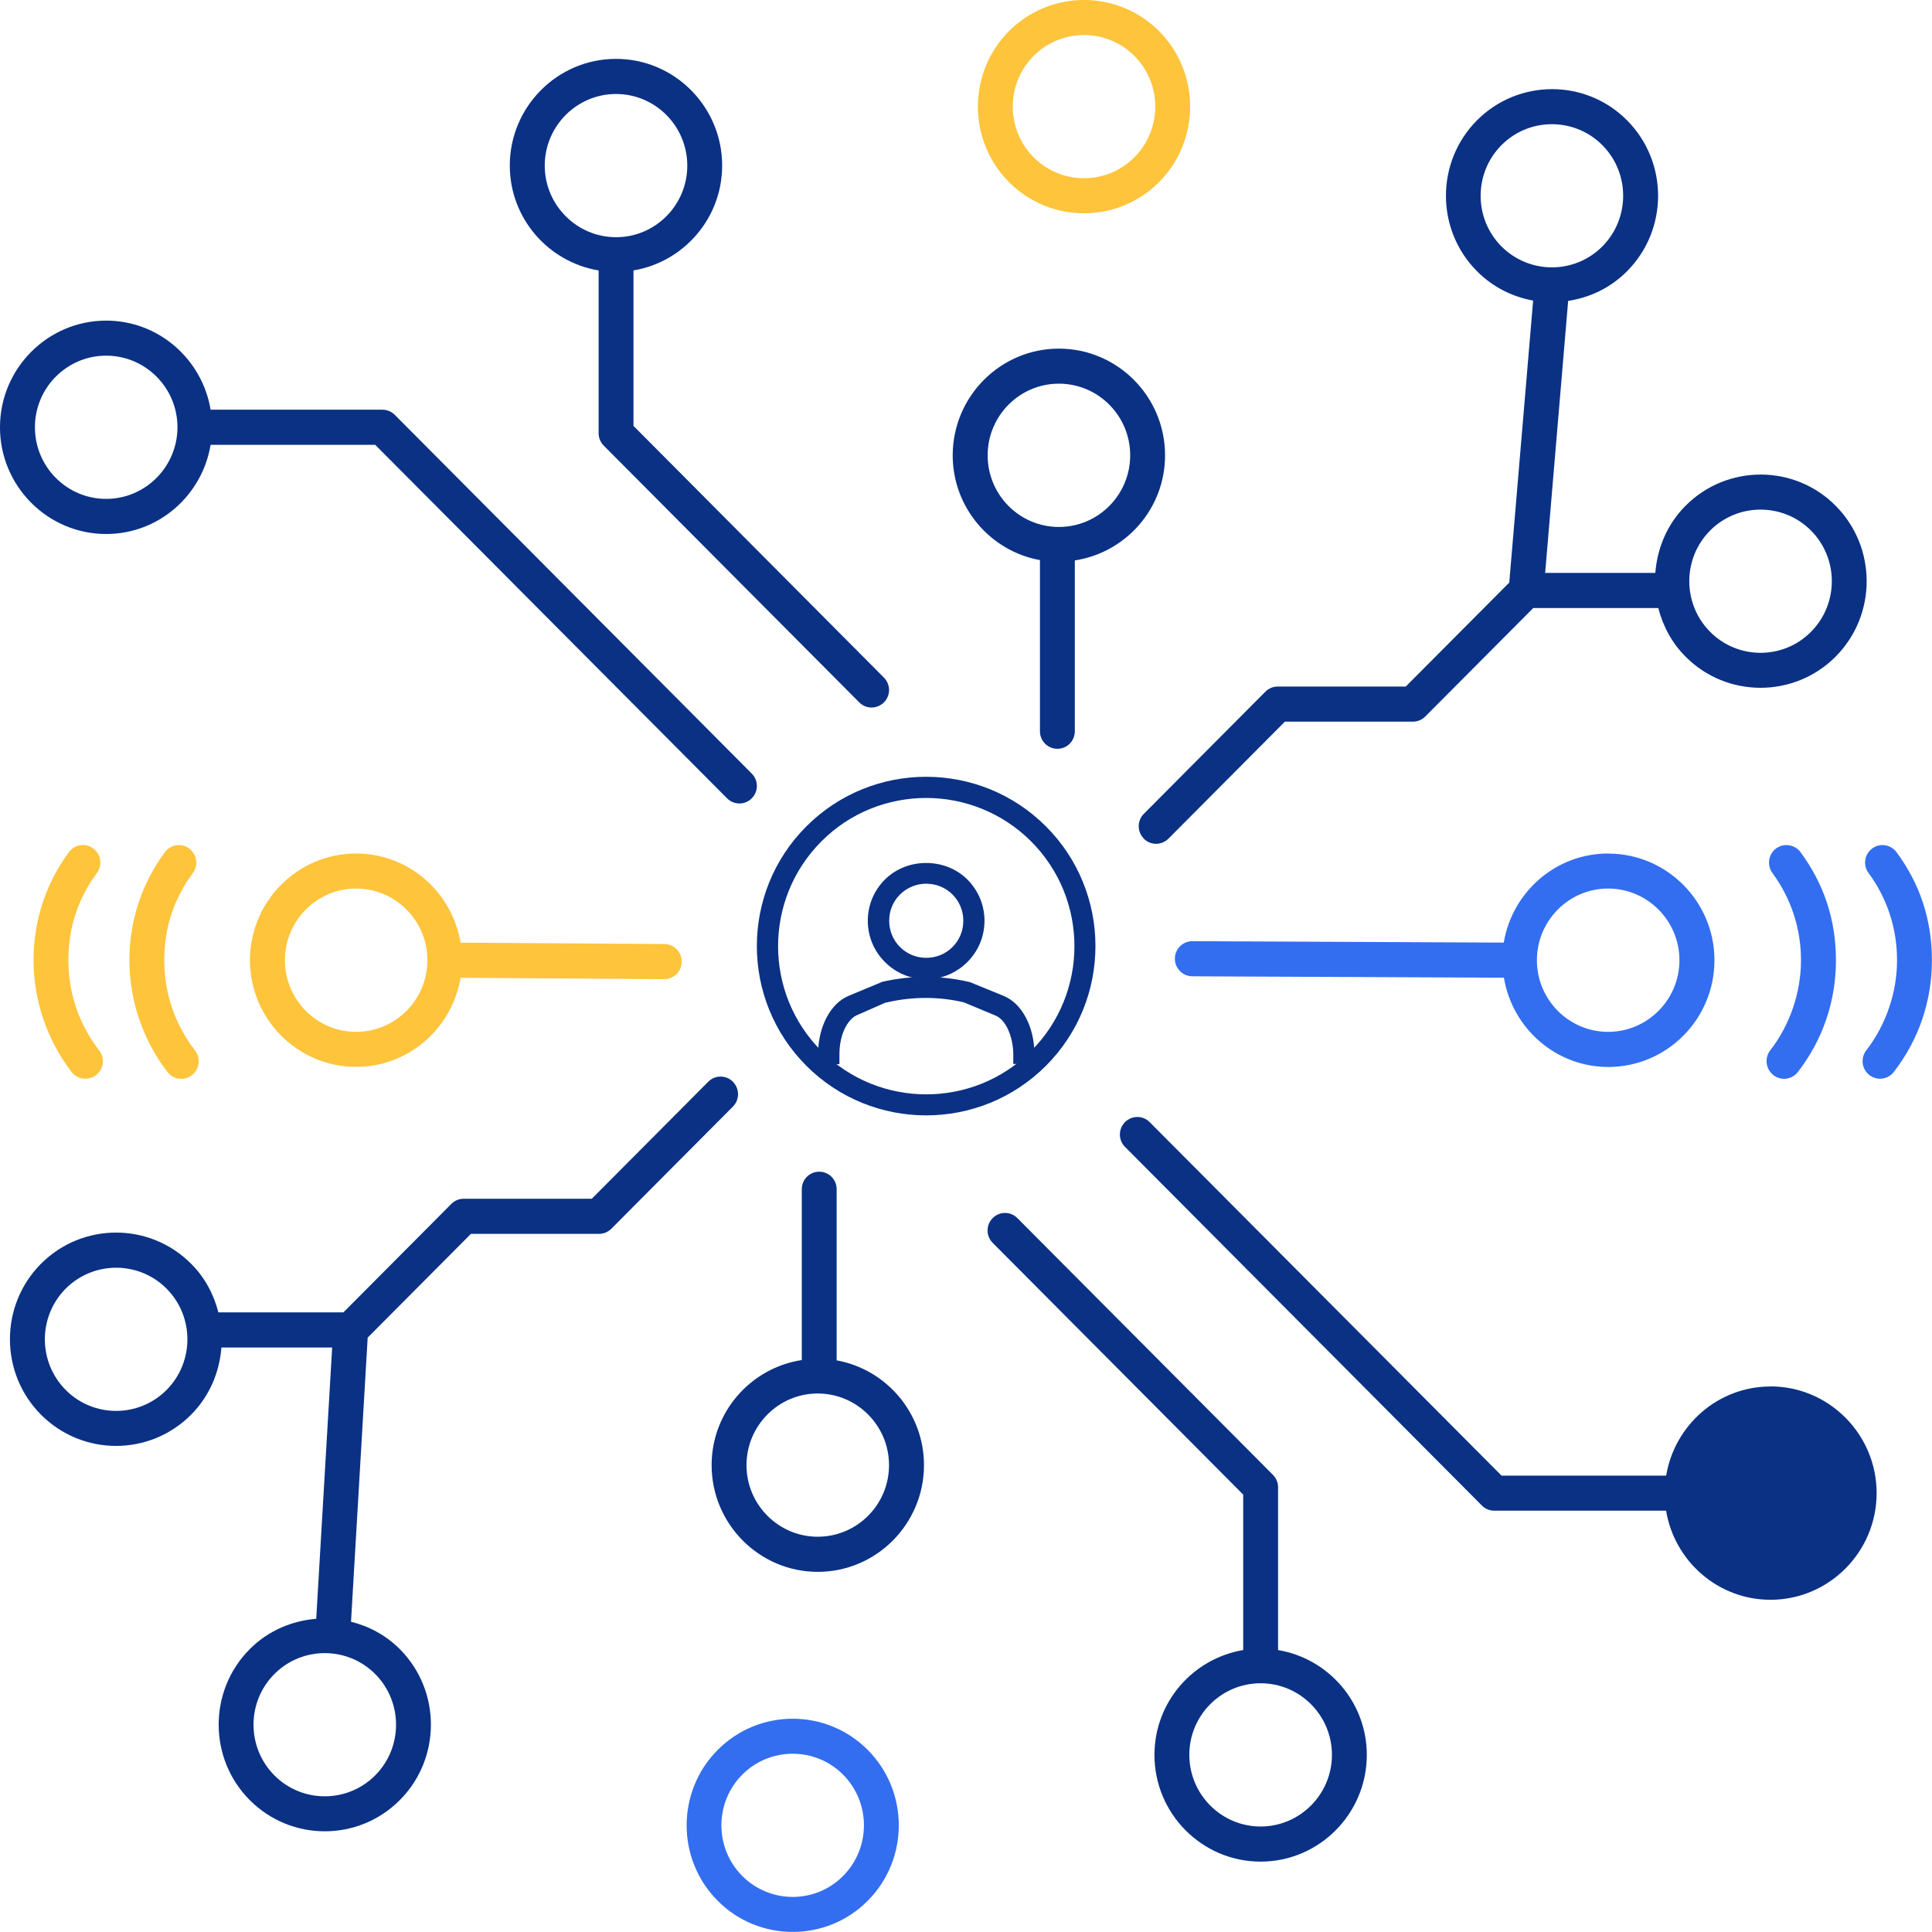 <?xml version="1.0" encoding="UTF-8"?> <svg xmlns="http://www.w3.org/2000/svg" width="125" height="125" viewBox="0 0 125 125" fill="none"><g clip-path="url(#clip0_18721_1376)"><path d="M12.244 54.895C11.741 54.528 11.04 54.635 10.664 55.135C9.17 57.172 8.372 59.587 8.372 62.13C8.372 64.672 9.226 67.281 10.836 69.359C11.06 69.65 11.39 69.799 11.731 69.799C11.975 69.799 12.219 69.722 12.422 69.558C12.915 69.176 13.001 68.461 12.62 67.966C11.319 66.286 10.628 64.264 10.628 62.13C10.628 59.996 11.263 58.127 12.478 56.488C12.849 55.983 12.742 55.273 12.239 54.9L12.244 54.895Z" fill="#FDC43C"></path><path d="M6.035 54.895C5.542 54.517 4.831 54.63 4.46 55.13C2.961 57.162 2.169 59.582 2.169 62.125C2.169 64.667 3.022 67.276 4.633 69.354C4.856 69.645 5.187 69.793 5.527 69.793C5.771 69.793 6.015 69.717 6.218 69.553C6.711 69.171 6.802 68.456 6.416 67.96C5.115 66.281 4.424 64.259 4.424 62.125C4.424 59.991 5.06 58.122 6.269 56.483C6.64 55.983 6.538 55.268 6.035 54.9V54.895Z" fill="#FDC43C"></path><path d="M114.736 69.558C114.939 69.717 115.183 69.799 115.427 69.799C115.762 69.799 116.097 69.65 116.321 69.359C117.932 67.281 118.785 64.78 118.785 62.13C118.785 59.48 117.992 57.172 116.494 55.135C116.118 54.635 115.416 54.528 114.913 54.895C114.41 55.268 114.309 55.978 114.675 56.483C115.884 58.127 116.524 60.077 116.524 62.125C116.524 64.172 115.833 66.281 114.532 67.96C114.151 68.456 114.243 69.165 114.731 69.553L114.736 69.558Z" fill="#326EEF"></path><path d="M122.702 55.135C122.332 54.635 121.625 54.523 121.127 54.9C120.624 55.273 120.523 55.983 120.894 56.483C122.103 58.122 122.738 60.072 122.738 62.125C122.738 64.177 122.047 66.281 120.746 67.96C120.365 68.456 120.452 69.165 120.944 69.553C121.148 69.712 121.392 69.793 121.635 69.793C121.971 69.793 122.306 69.645 122.53 69.354C124.14 67.276 124.994 64.775 124.994 62.125C124.994 59.475 124.201 57.162 122.702 55.13V55.135Z" fill="#326EEF"></path><path d="M29.798 60.996C29.26 57.729 26.445 55.222 23.041 55.222C19.256 55.222 16.172 58.321 16.172 62.125C16.172 65.928 19.256 69.028 23.041 69.028C26.44 69.028 29.25 66.526 29.798 63.263L42.973 63.35H42.978C43.598 63.35 44.106 62.845 44.106 62.222C44.106 61.594 43.608 61.083 42.983 61.078L29.798 60.991V60.996ZM23.041 66.761C20.5 66.761 18.433 64.683 18.433 62.125C18.433 59.567 20.5 57.489 23.041 57.489C25.581 57.489 27.654 59.567 27.654 62.125C27.654 64.683 25.586 66.761 23.041 66.761Z" fill="#FDC43C"></path><path d="M104.045 55.222C100.646 55.222 97.837 57.724 97.293 60.986L77.142 60.894C76.522 60.894 76.014 61.4 76.014 62.028C76.014 62.651 76.517 63.161 77.142 63.166L97.303 63.258C97.847 66.526 100.656 69.033 104.056 69.033C107.846 69.033 110.925 65.933 110.925 62.13C110.925 58.326 107.841 55.227 104.056 55.227L104.045 55.222ZM104.045 66.761C101.505 66.761 99.437 64.683 99.437 62.125C99.437 59.567 101.505 57.489 104.045 57.489C106.586 57.489 108.659 59.567 108.659 62.125C108.659 64.683 106.591 66.761 104.045 66.761Z" fill="#326EEF"></path><path d="M67.285 36.239V47.313C67.285 47.941 67.788 48.447 68.413 48.447C69.038 48.447 69.541 47.941 69.541 47.313V36.26C72.839 35.754 75.379 32.911 75.379 29.459C75.379 25.65 72.295 22.556 68.51 22.556C64.724 22.556 61.64 25.655 61.64 29.459C61.64 32.844 64.084 35.657 67.285 36.239ZM68.51 24.823C71.055 24.823 73.123 26.901 73.123 29.459C73.123 32.017 71.055 34.095 68.51 34.095C65.964 34.095 63.901 32.017 63.901 29.459C63.901 26.901 65.969 24.823 68.51 24.823Z" fill="#0A3184"></path><path d="M6.868 34.55C10.273 34.55 13.082 32.048 13.626 28.78H24.276L47.043 51.653C47.261 51.873 47.551 51.985 47.841 51.985C48.13 51.985 48.415 51.873 48.638 51.653C49.08 51.209 49.08 50.494 48.638 50.05L25.541 26.84C25.332 26.626 25.043 26.508 24.743 26.508H13.626C13.082 23.246 10.273 20.744 6.868 20.744C3.083 20.744 -0.001 23.843 -0.001 27.647C-0.001 31.45 3.083 34.55 6.868 34.55ZM6.868 23.011C9.414 23.011 11.482 25.089 11.482 27.642C11.482 30.194 9.414 32.278 6.868 32.278C4.323 32.278 2.26 30.2 2.26 27.642C2.26 25.084 4.328 23.011 6.868 23.011Z" fill="#0A3184"></path><path d="M70.136 13.8C71.894 13.8 73.652 13.126 74.993 11.779C77.671 9.088 77.671 4.707 74.993 2.017C72.315 -0.674 67.961 -0.674 65.278 2.017C62.601 4.707 62.601 9.088 65.278 11.779C66.62 13.126 68.373 13.8 70.136 13.8ZM66.874 3.62C67.773 2.716 68.957 2.267 70.136 2.267C71.314 2.267 72.498 2.716 73.397 3.62C75.196 5.427 75.196 8.368 73.397 10.175C71.599 11.983 68.667 11.983 66.874 10.175C65.075 8.368 65.075 5.427 66.874 3.62Z" fill="#FDC43C"></path><path d="M74.002 54.262C74.221 54.482 74.51 54.594 74.8 54.594C75.09 54.594 75.374 54.482 75.597 54.262L83.132 46.691H91.414C91.714 46.691 91.999 46.573 92.212 46.359L99.203 39.339H107.292C107.587 40.492 108.156 41.585 109.055 42.483C110.391 43.831 112.149 44.5 113.907 44.5C115.665 44.5 117.429 43.826 118.765 42.483C121.442 39.793 121.442 35.412 118.765 32.722C116.097 30.031 111.733 30.031 109.055 32.722C107.851 33.932 107.221 35.484 107.099 37.066H99.971L101.459 19.468C102.857 19.253 104.198 18.63 105.27 17.548C107.948 14.857 107.948 10.477 105.27 7.786C102.602 5.095 98.238 5.095 95.56 7.786C92.883 10.477 92.883 14.857 95.56 17.548C96.587 18.579 97.862 19.207 99.193 19.447L97.649 37.694L90.952 44.419H82.67C82.37 44.419 82.086 44.536 81.872 44.75L74.007 52.654C73.565 53.098 73.565 53.813 74.007 54.257L74.002 54.262ZM110.646 34.325C111.545 33.421 112.724 32.972 113.907 32.972C115.091 32.972 116.27 33.421 117.169 34.325C118.968 36.132 118.968 39.073 117.169 40.88C115.371 42.693 112.439 42.688 110.646 40.88C108.847 39.073 108.847 36.132 110.646 34.325ZM97.146 9.389C98.045 8.485 99.224 8.036 100.408 8.036C101.591 8.036 102.77 8.485 103.669 9.389C105.468 11.197 105.468 14.137 103.669 15.945C101.871 17.752 98.944 17.747 97.146 15.945C95.347 14.137 95.347 11.197 97.146 9.389Z" fill="#0A3184"></path><path d="M38.731 17.502V28.03C38.731 28.331 38.847 28.617 39.061 28.831L55.594 45.445C55.813 45.664 56.102 45.777 56.392 45.777C56.681 45.777 56.966 45.664 57.19 45.445C57.632 45.001 57.632 44.286 57.19 43.842L40.986 27.555V17.497C44.233 16.951 46.723 14.127 46.723 10.711C46.723 6.903 43.639 3.809 39.853 3.809C36.068 3.809 32.984 6.908 32.984 10.711C32.984 14.127 35.474 16.951 38.725 17.497L38.731 17.502ZM39.859 6.081C42.399 6.081 44.467 8.159 44.467 10.717C44.467 13.274 42.399 15.347 39.859 15.347C37.318 15.347 35.245 13.269 35.245 10.717C35.245 8.164 37.313 6.081 39.859 6.081Z" fill="#0A3184"></path><path d="M54.131 88.015V76.941C54.131 76.313 53.628 75.808 53.003 75.808C52.378 75.808 51.875 76.313 51.875 76.941V87.995C48.583 88.5 46.042 91.344 46.042 94.795C46.042 98.599 49.126 101.698 52.911 101.698C56.697 101.698 59.781 98.599 59.781 94.795C59.781 91.41 57.337 88.597 54.136 88.015H54.131ZM52.906 99.426C50.366 99.426 48.298 97.348 48.298 94.795C48.298 92.243 50.366 90.159 52.906 90.159C55.447 90.159 57.52 92.237 57.52 94.795C57.52 97.353 55.452 99.426 52.906 99.426Z" fill="#0A3184"></path><path d="M114.553 89.705C111.154 89.705 108.344 92.207 107.8 95.474H97.151L74.383 72.601C73.941 72.157 73.23 72.157 72.788 72.601C72.346 73.046 72.346 73.76 72.788 74.204L95.88 97.409C96.089 97.624 96.378 97.741 96.678 97.741H107.795C108.339 101.004 111.149 103.505 114.548 103.505C118.338 103.505 121.417 100.406 121.417 96.603C121.417 92.799 118.333 89.7 114.548 89.7L114.553 89.705Z" fill="#0A3184"></path><path d="M46.433 113.221C43.756 115.912 43.756 120.288 46.433 122.978C47.77 124.326 49.528 124.995 51.291 124.995C53.054 124.995 54.807 124.321 56.143 122.978C58.821 120.288 58.821 115.907 56.143 113.221C53.47 110.526 49.106 110.531 46.433 113.221ZM54.547 121.375C52.759 123.182 49.827 123.182 48.024 121.375C46.225 119.568 46.225 116.627 48.024 114.819C48.923 113.916 50.102 113.467 51.285 113.467C52.469 113.467 53.648 113.916 54.547 114.819C56.346 116.627 56.346 119.568 54.547 121.375Z" fill="#326EEF"></path><path d="M47.419 69.987C46.977 69.543 46.266 69.543 45.824 69.987L38.289 77.559H30.002C29.702 77.559 29.417 77.676 29.204 77.891L22.218 84.911H14.129C13.834 83.757 13.265 82.665 12.366 81.766C9.688 79.075 5.334 79.075 2.651 81.766C-0.026 84.457 -0.026 88.837 2.651 91.528C3.993 92.876 5.746 93.55 7.509 93.55C9.272 93.55 11.025 92.876 12.366 91.528C13.57 90.318 14.2 88.766 14.327 87.183H21.491L20.46 104.736C18.89 104.864 17.355 105.497 16.156 106.702C13.479 109.392 13.479 113.773 16.156 116.463C17.498 117.811 19.25 118.485 21.014 118.485C22.777 118.485 24.53 117.811 25.871 116.463C28.549 113.773 28.549 109.392 25.871 106.702C24.966 105.793 23.869 105.216 22.711 104.925L23.788 86.545L30.469 79.831H38.756C39.056 79.831 39.34 79.713 39.554 79.499L47.419 71.596C47.861 71.151 47.861 70.437 47.419 69.992V69.987ZM10.776 89.93C8.977 91.737 6.045 91.737 4.252 89.93C2.453 88.122 2.453 85.181 4.252 83.374C5.151 82.471 6.335 82.021 7.514 82.021C8.692 82.021 9.876 82.471 10.776 83.374C12.574 85.181 12.574 88.122 10.776 89.93ZM24.276 114.865C22.477 116.673 19.545 116.673 17.752 114.865C15.953 113.058 15.953 110.117 17.752 108.31C18.651 107.406 19.835 106.957 21.014 106.957C22.192 106.957 23.376 107.406 24.276 108.31C26.074 110.117 26.074 113.058 24.276 114.865Z" fill="#0A3184"></path><path d="M82.691 106.753V96.225C82.691 95.924 82.574 95.638 82.36 95.423L65.822 78.81C65.38 78.366 64.669 78.366 64.227 78.81C63.785 79.254 63.785 79.969 64.227 80.413L80.435 96.7V106.758C77.183 107.304 74.693 110.127 74.693 113.543C74.693 117.352 77.777 120.446 81.562 120.446C85.348 120.446 88.432 117.347 88.432 113.543C88.432 110.127 85.942 107.304 82.691 106.758V106.753ZM81.562 118.174C79.017 118.174 76.949 116.096 76.949 113.538C76.949 110.98 79.017 108.907 81.562 108.907C84.108 108.907 86.176 110.985 86.176 113.538C86.176 116.091 84.108 118.174 81.562 118.174Z" fill="#0A3184"></path><path d="M59.928 72.165C57.12 72.165 54.311 71.096 52.174 68.959C47.899 64.684 47.899 57.738 52.174 53.464C56.449 49.189 63.395 49.189 67.669 53.464C71.944 57.738 71.944 64.684 67.669 68.959C65.532 71.096 62.724 72.165 59.915 72.165H59.928ZM59.928 51.628C57.476 51.628 55.01 52.559 53.147 54.436C49.407 58.177 49.407 64.26 53.147 68C56.887 71.74 62.97 71.74 66.71 68C70.451 64.26 70.451 58.177 66.71 54.436C64.847 52.573 62.381 51.628 59.928 51.628Z" fill="#0A3184"></path><path d="M54.298 68.849H52.928V68.219C52.928 66.466 53.709 64.945 54.887 64.438L57.093 63.52C58.969 63.095 60.888 63.095 62.765 63.547L64.943 64.438C66.135 64.931 66.93 66.452 66.93 68.233V68.836H65.559V68.233C65.559 67.068 65.066 65.972 64.422 65.712L62.353 64.849C60.778 64.479 59.079 64.465 57.408 64.849L57.271 64.876L55.435 65.685C54.873 65.931 54.311 66.876 54.311 68.206V68.836L54.298 68.849Z" fill="#0A3184"></path><path d="M59.928 63.355C58.915 63.355 57.969 62.958 57.257 62.246C56.544 61.533 56.147 60.588 56.147 59.574C56.147 58.56 56.544 57.615 57.257 56.903C58.682 55.478 61.162 55.478 62.587 56.903C63.299 57.615 63.696 58.56 63.696 59.574C63.696 60.588 63.299 61.533 62.587 62.246C61.874 62.958 60.929 63.355 59.915 63.355H59.928ZM59.928 57.176C59.312 57.176 58.696 57.409 58.23 57.875C57.764 58.341 57.531 58.93 57.531 59.574C57.531 60.218 57.778 60.821 58.23 61.273C59.161 62.205 60.696 62.205 61.627 61.273C62.08 60.821 62.326 60.218 62.326 59.574C62.326 58.93 62.08 58.327 61.627 57.875C61.162 57.409 60.545 57.176 59.928 57.176Z" fill="#0A3184"></path></g><defs><clipPath id="clip0_18721_1376"><rect width="125" height="125" fill="white" transform="translate(-0.001)"></rect></clipPath></defs></svg> 